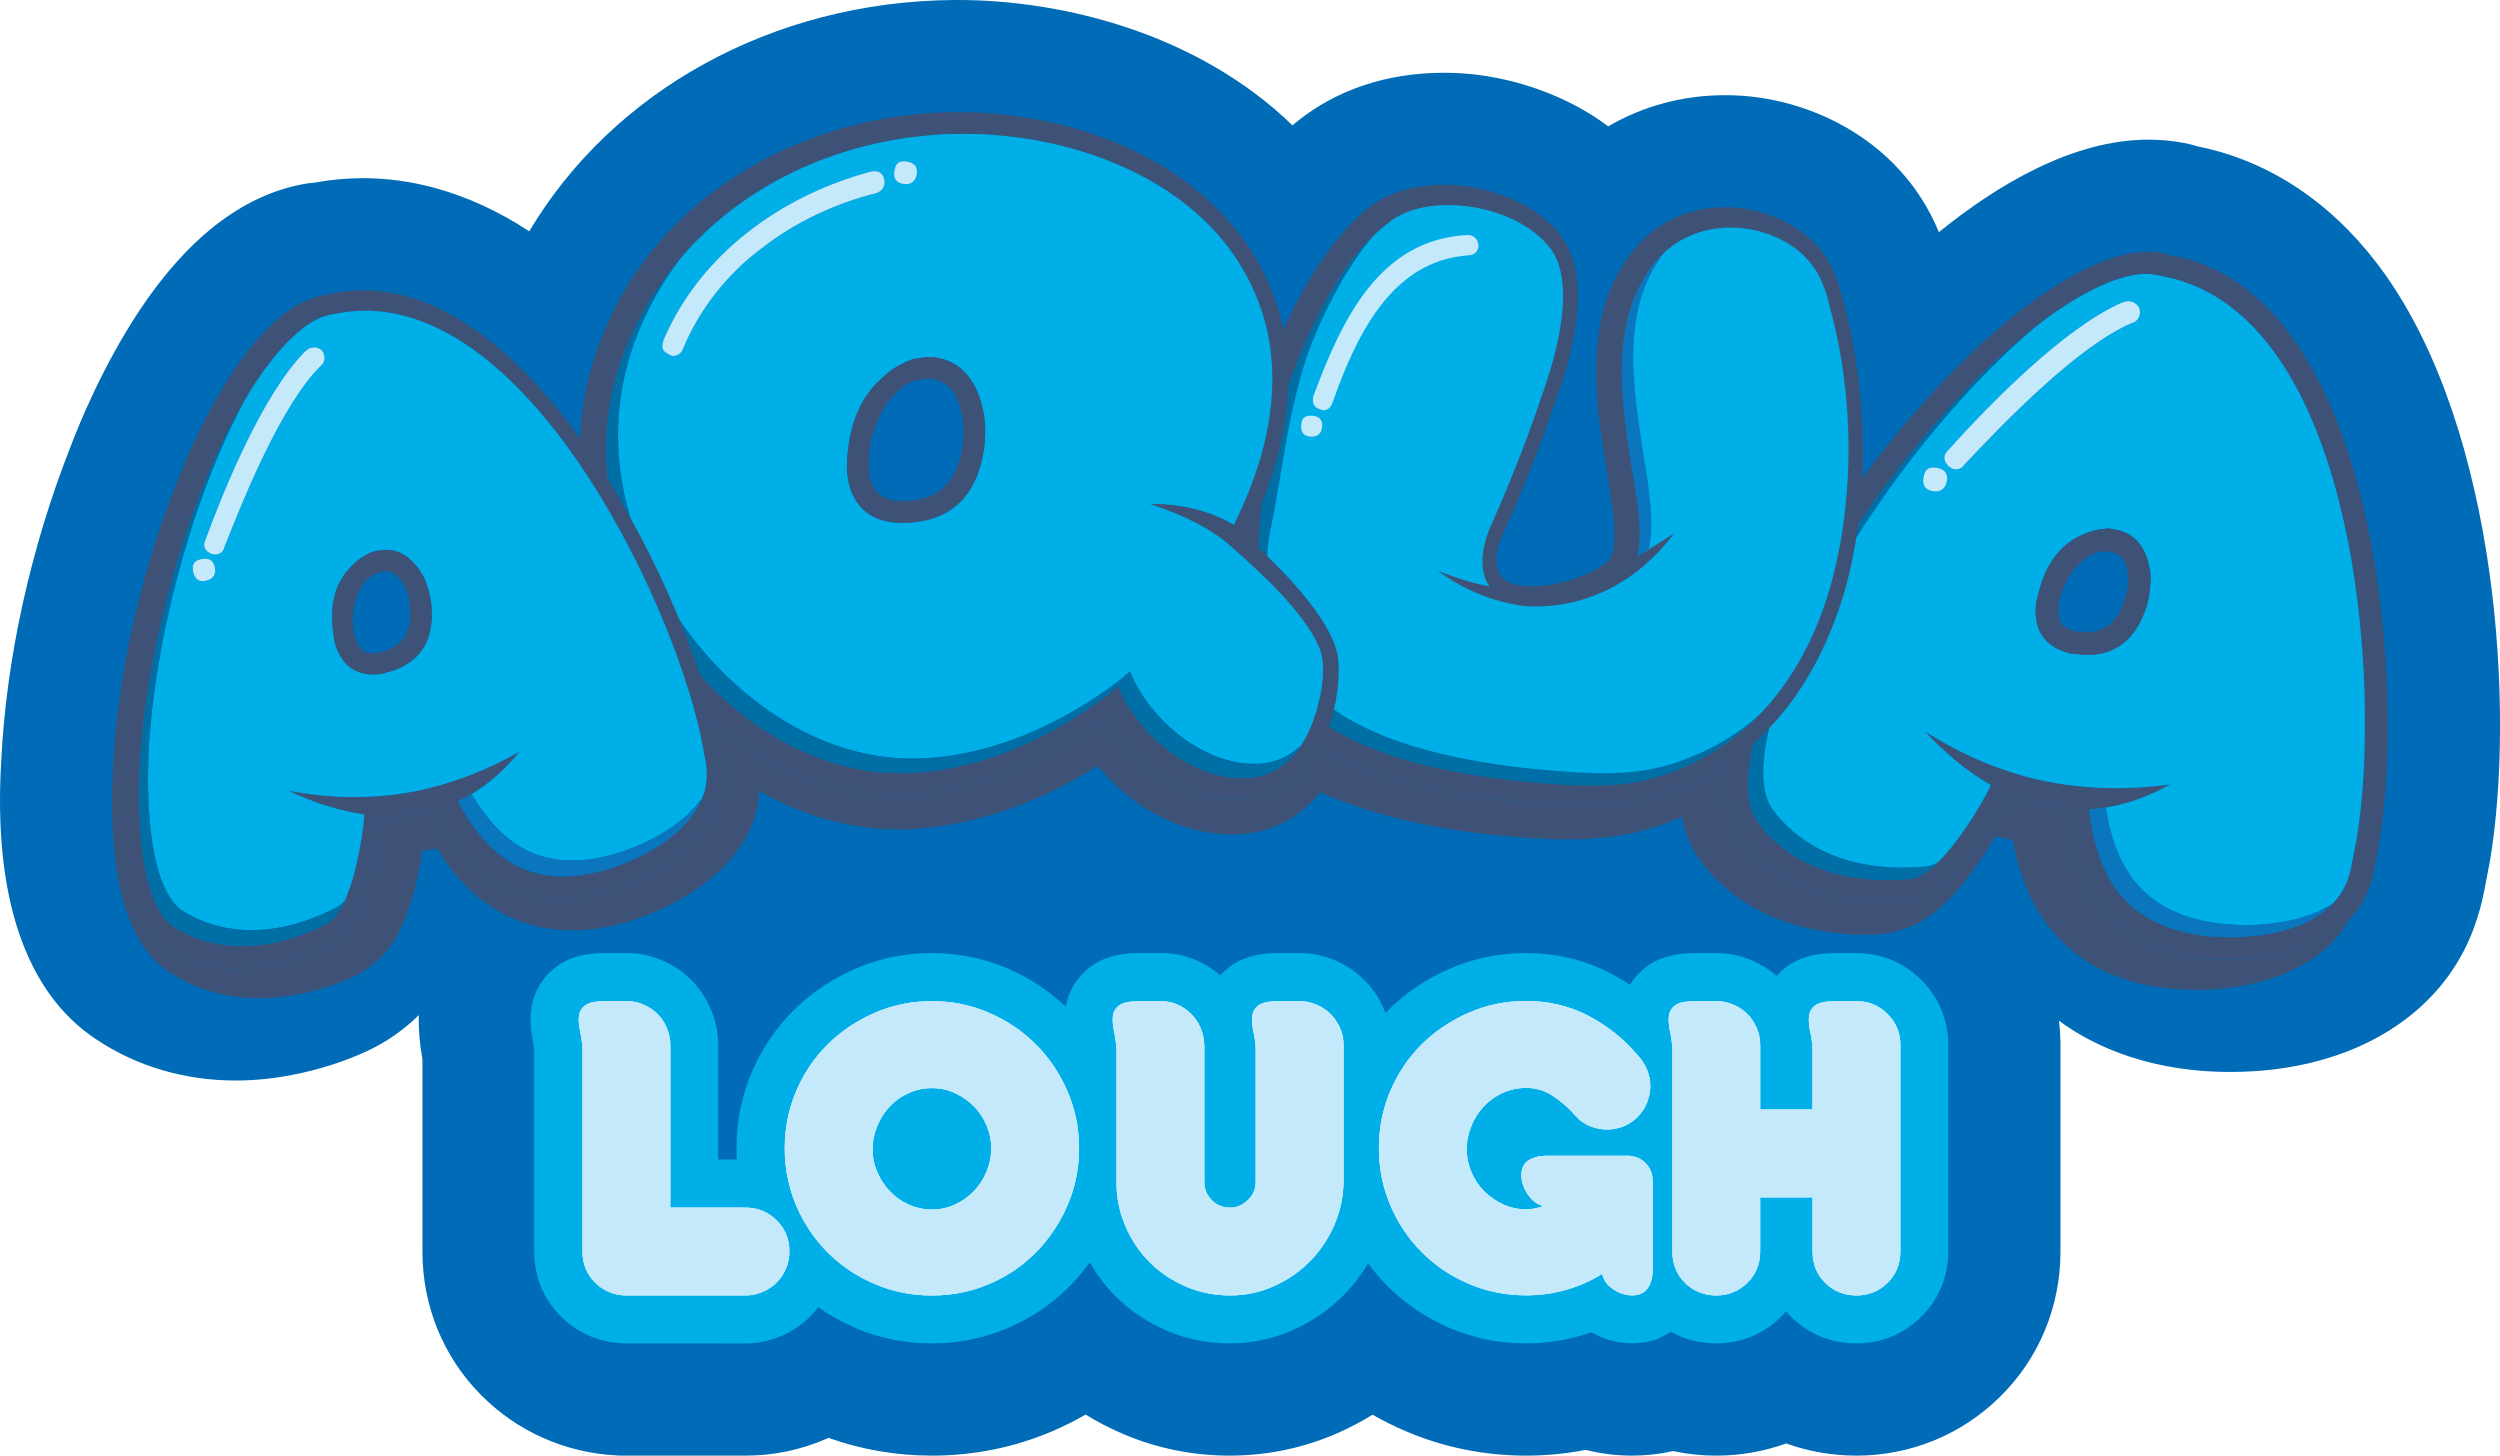 <svg xmlns="http://www.w3.org/2000/svg" id="Layer_2" viewBox="0 0 442.56 257.68"><defs><style>      .cls-1 {        fill: #006cb7;      }      .cls-2 {        fill: #c3e9fb;      }      .cls-3 {        fill: #006fa6;      }      .cls-4 {        fill: #5598d2;      }      .cls-5 {        fill: #00afe7;      }      .cls-6 {        fill: #3d5276;      }      .cls-7 {        fill: #0a76bd;      }    </style></defs><g id="Layer_1-2" data-name="Layer_1"><g><path class="cls-1" d="M421.89,48.13c-8.62-11.96-19.93-19.6-32.82-22.21-.79-.25-1.61-.45-2.44-.61-2.04-.39-4.16-.59-6.31-.59-13.43,0-26.85,8.07-37.09,16.38-1.7-4.14-4.38-8.7-9.02-13.09-6.81-6.39-16.28-10.43-25.97-11.07-.94-.06-1.89-.09-2.83-.09-7.48,0-14.57,1.92-20.71,5.52-8.02-6.04-17.96-8.86-25.77-9.38-1.11-.07-2.23-.11-3.33-.11-10.06,0-19.09,3.02-26.12,8.74,0,0-.51.43-.68.57C212.17,6.06,188.44,0,169.57,0h-.85c-31.92.3-60.19,16.03-75.03,40.94-11.26-7.36-21.51-9.4-29.41-9.4-2.83,0-5.67.26-8.47.77-.8.06-1.6.17-2.39.33-10.62,2.07-20.3,9.6-28.77,22.38-6.4,9.66-10.62,19.97-12.18,24.1C5.4,97.06,1.06,116.8.22,134.74c-1.45,24,4.34,41.01,16.77,49.22,7.15,4.79,15.69,7.32,24.71,7.32,3.28,0,6.64-.33,10-.99,4.81-.94,9.28-2.36,13.24-4.21,3.47-1.61,6.55-3.77,9.2-6.38-.07,2.57.15,5.18.64,7.79v34.07c0,9.56,3.65,18.54,10.25,25.26,6.37,6.5,14.91,10.34,24.05,10.82l.74.04h22.16c4.9,0,9.67-.98,14.19-2.92.17-.07.34-.15.51-.22,5.82,2.08,11.96,3.14,18.29,3.14,7.41,0,14.56-1.45,21.24-4.29,2.06-.88,4.05-1.87,5.97-2.98,2.1,1.3,4.3,2.44,6.6,3.42,5.98,2.56,12.36,3.85,18.95,3.85s13.12-1.36,19.17-4.04c2.11-.94,4.14-2.01,6.08-3.21,1.9,1.09,3.88,2.08,5.93,2.95,6.69,2.85,13.84,4.3,21.25,4.3,3.57,0,7.1-.34,10.54-1.02,2.69.68,5.46,1.02,8.23,1.02,2.47,0,4.89-.27,7.24-.8,2.5.53,5.06.8,7.65.8,4.28,0,8.46-.74,12.38-2.16,3.92,1.42,8.12,2.16,12.43,2.16,9.55,0,18.56-3.68,25.36-10.35,6.94-6.81,10.76-15.97,10.76-25.77v-36.55c0-1.45-.1-2.89-.26-4.31,5.35,3.91,11.75,6.64,19.06,8.03,3.59.69,7.39,1.03,11.28,1.03h0c21.89,0,38.6-10.48,43.75-27.39.72-2.2,1.11-4.23,1.4-5.76l.73-3.82.08-.42c4.42-26.28,1.48-75.99-18.89-104.24Z"></path><path class="cls-6" d="M387.26,169.23c-13.61-2.59-20.17-12.24-21.39-25.79l-1.81-.5c-.3-.06-.46-.09-.64.03-1.83-.35-3.64-.85-5.45-1.35l-2.11-.56c-1.84,2.98-6.22,11.02-11.13,15.16-2.48,2.22-5.4,3.41-8.61,3.59-3.2.18-6.47-.12-9.68-.73-7.34-1.4-14.12-4.91-18.45-11.28-2.07-2.95-2.74-7.35-2.17-12.7-3.31,2.21-7,4.04-11.14,5.37-6.77,2.18-13.82,2.26-20.97,1.79-12.51-.83-25.22-2.91-36.62-7.95-1.29-.55-2.47-1.2-3.61-1.89-2.9,5.21-7.59,9.11-14.2,9.17-9.67.09-18.51-6.23-23.5-14.38-10.65,7.69-24.14,13.32-37.24,13.44-11.91.11-22.82-4.7-31.82-12.36-.15-.12-.28-.25-.42-.37.11.45.22.91.32,1.34l.7,3.57c.22,1.14.45,2.28.49,3.31,1.19,12.21-13.36,20.38-23.64,22.38-12.7,2.47-21.74-3.62-27.5-14.94l-1.74.19c-.28.05-.43.08-.54.25-1.71.33-3.45.53-5.19.72l-2.03.24c-.56,3.22-1.57,11.71-4.39,17.01-1.38,2.79-3.5,4.83-6.22,6.1-2.71,1.27-5.65,2.14-8.65,2.73-6.85,1.33-13.95.64-19.92-3.38-5.24-3.43-8.03-12.79-8.12-25.23-.09,10.36,1.52,24.25,10,29.79,4.64,3.12,10.02,4.71,16.02,4.71,2.26,0,4.59-.23,6.94-.69,3.51-.68,6.72-1.69,9.52-3.01,3.65-1.7,6.53-4.52,8.26-8.02,2.34-4.39,3.49-10.19,4.19-14.42.82-.1,1.68-.21,2.54-.35,5.83,9.49,14.05,14.48,23.95,14.48h0c2,0,4.08-.21,6.19-.62,10.52-2.05,26.34-10.36,26.92-24.07,7.76,4.45,16.1,6.81,24.58,6.81h.43c11.25-.1,23.75-4.16,34.92-11.24,6.2,7.59,14.97,12.15,23.82,12.15h.24c6.6-.06,11.71-3.04,15.34-7.47,10.14,4.47,22.29,7.12,37.16,8.1,2.42.16,4.56.24,6.55.24,5.91,0,11.02-.72,15.62-2.2,1.61-.52,3.15-1.14,4.67-1.8.46,2.57,1.33,4.96,2.78,7.04,4.59,6.75,11.85,11.24,21,12.99,2.95.56,5.8.85,8.47.85.71,0,1.41-.02,2.1-.06,4.23-.23,8.14-1.86,11.2-4.61,4.11-3.46,7.59-8.87,9.96-12.8,1,.27,2.04.54,3.12.77,2.37,14.1,10.86,23.17,24.21,25.71,2.57.49,5.42.75,8.25.75,10.15,0,21.9-3.37,26.97-12.34-6.8,6.87-19.77,8.02-28.52,6.35Z"></path><path class="cls-6" d="M383.81,45.12c-.46-.09-.43-.24-.89-.33-12.69-2.42-31.26,14.33-39.66,23.51-13.3,14.1-24.02,30.44-30.58,44.89-7.16,15.12-9.18,28.2-4.69,34.6,4.33,6.37,11.11,9.88,18.45,11.28,3.21.61,6.48.92,9.68.73,3.21-.18,6.13-1.36,8.61-3.59,4.91-4.14,9.29-12.18,11.13-15.16l2.11.56c1.8.5,3.61,1,5.45,1.35.18-.12.34-.09.64-.03l1.81.5c1.22,13.55,7.78,23.2,21.39,25.79,11.01,2.1,28.73-.23,32.4-12.84.36-1.04.59-2.27.83-3.49l.73-3.82c4.78-28.41-.62-98.21-37.41-103.95ZM417.2,148.47l-.67,3.52c-.2,1.07-.44,2.29-.79,3.34-.9,2.85-2.77,5-5.17,6.61-.04.02-.07.05-.11.07-.85.56-1.75,1.06-2.72,1.49-.08.04-.16.06-.24.1-.81.35-1.66.65-2.53.91-.24.07-.47.15-.71.22-.81.22-1.64.4-2.48.56-.5.09-.99.17-1.49.24-.33.05-.67.08-1,.12-3.97.45-7.97.29-11.18-.32-12.08-2.3-16.92-10.2-18.31-22.03.02,0,.05,0,.07,0,0-.01,0-.02,0-.03,4.97-.32,9.69-1.8,14.31-4.4-7.32.98-14.43.89-21.62-.48-3.82-.73-7.56-1.92-11.24-3.41-3.68-1.49-7.27-3.44-10.52-5.49,3.55,3.84,7.24,6.92,11.66,9.51-1.93,4.01-7.95,13.95-12.72,16.13-.08.04-.16.09-.24.12-.05.02-.09.03-.14.04-.3.12-.6.23-.89.28-3.88.37-7.66.28-11.33-.42-6.27-1.19-12.16-4.38-16.06-9.72-3.5-4.94-1.12-16.54,5.19-30.55,8.89-19.31,26.53-43.38,44.26-57.18-.03.02-.05.05-.08.07,1.18-.92,2.37-1.8,3.55-2.63,9.83-6.68,15.05-6.96,17.34-6.52,1.46.26,1.6.3,1.6.3,34.25,6.53,38.82,72.37,34.28,99.56Z"></path><path class="cls-4" d="M339.48,155.23s-.09.02-.14.04c.05-.02.09-.02.14-.04Z"></path><path class="cls-4" d="M400.28,165.52c-.33.05-.67.08-1,.12.33-.04.67-.07,1-.12Z"></path><path class="cls-4" d="M404.25,164.73c-.81.22-1.64.4-2.48.56.84-.15,1.67-.34,2.48-.56Z"></path><path class="cls-5" d="M382.93,48.92s-1.05-.22-1.53-.29c-2.29-.44-7.57-.17-17.41,6.51-1.18.83-2.37,1.71-3.55,2.63-16.78,14.05-33.08,36.62-41.51,54.93-6.31,14.01-8.68,25.6-5.19,30.55,3.9,5.34,9.79,8.53,16.06,9.72,3.67.7,7.46.78,11.33.42.6-.1,1.26-.33,1.9-.71-1.11,1.1-2.25,1.94-3.31,2.45,4.77-2.18,10.79-12.11,12.72-16.13-4.42-2.59-8.11-5.66-11.66-9.51,3.25,2.05,6.84,4,10.52,5.49,3.68,1.49,7.41,2.68,11.24,3.41,7.19,1.37,14.3,1.46,21.62.48-4.62,2.61-9.33,4.08-14.31,4.4,0,.01,0,.02,0,.03.98-.07,1.94-.2,2.9-.36,1.67,10.8,6.57,18.04,18.01,20.22,6.4,1.22,15.97.79,22.14-3.18-.7.73-1.49,1.39-2.35,1.97,2.4-1.61,4.27-3.76,5.17-6.61.36-1.04.59-2.27.79-3.34l.67-3.52c4.55-27.19-.02-93.03-34.28-99.56ZM344.63,85.2c-.26,1.38-1.17,2-2.55,1.74-1.38-.26-1.84-1.14-1.58-2.52.26-1.38.99-1.87,2.36-1.61,1.38.26,2.02,1.02,1.76,2.39ZM347.72,82.3c-.45.7-1.12.89-1.89.75-.15-.03-.43-.24-.86-.48-.92-.96-1.05-1.94-.09-2.87,7.43-8.25,20.62-21.74,30.81-26.14l.34-.09c.18-.12.67-.19,1.13-.1.77.15,1.17.54,1.54,1.09.41,1.19-.1,2.2-.98,2.67l-.33.09c-9.49,4.05-22.32,17.3-29.66,25.09ZM380.09,107.01c-1.75,5.85-5.41,9.27-11.52,8.9-.77-.15-1.4-.11-2.17-.26-3.03-.73-5.37-2.6-5.89-5.71-.23-1.31-.27-2.75.18-4.25,1.29-5.94,4.07-8.89,6.74-10.45,1.58-.8,3.13-1.46,4.9-1.6l.49-.07c.49-.06.95.02,1.71.17,4.13.79,5.84,4.28,6.18,8.31-.02,1.74-.18,3.45-.63,4.95Z"></path><path class="cls-4" d="M407.49,163.59c-.81.35-1.66.65-2.53.91.87-.26,1.72-.56,2.53-.91Z"></path><path class="cls-4" d="M410.46,162.01c-.85.56-1.76,1.06-2.72,1.49.97-.43,1.87-.93,2.72-1.49Z"></path><path class="cls-2" d="M342.87,82.81c-1.38-.26-2.1.23-2.36,1.61-.26,1.38.2,2.26,1.58,2.52,1.38.26,2.29-.36,2.55-1.74.26-1.38-.38-2.13-1.76-2.39Z"></path><path class="cls-2" d="M377.71,57.12c.88-.47,1.39-1.48.98-2.67-.37-.55-.77-.94-1.54-1.09-.46-.09-.95-.02-1.13.1l-.34.09c-10.19,4.4-23.38,17.89-30.81,26.14-.97.92-.84,1.9.09,2.87.43.24.71.45.86.48.77.15,1.43-.05,1.89-.75,7.35-7.79,20.17-21.04,29.66-25.09l.33-.09Z"></path><path class="cls-6" d="M374.54,93.75c-.77-.15-1.22-.23-1.71-.17l-.49.07c-1.77.14-3.32.79-4.9,1.6-2.67,1.55-5.45,4.51-6.74,10.45-.45,1.5-.4,2.94-.18,4.25.52,3.11,2.86,4.98,5.89,5.71.77.15,1.4.11,2.17.26,6.11.37,9.77-3.05,11.52-8.9.45-1.5.61-3.21.63-4.95-.34-4.03-2.05-7.52-6.18-8.31ZM376.18,105.95c-1.36,4.65-4.28,6.63-8.86,5.76-.77-.15-1.35-.42-1.9-.84-.58-.27-.93-.97-.93-1.76-.19-.67-.17-1.61.04-2.69.17-.92.53-1.96,1.07-3.13,1.53-3.03,4.52-6.27,8.04-5.6,2.29.44,3.01,2.48,3.09,4.55.13.97-.11,2.2-.55,3.7Z"></path><path class="cls-7" d="M327.19,155.1c-6.27-1.19-12.16-4.38-16.06-9.72-3.5-4.94-1.12-16.54,5.19-30.55,8.87-19.26,26.43-43.26,44.12-57.07.03-.02.05-.05.08-.07-17.73,13.79-35.37,37.87-44.26,57.18-6.31,14.01-8.68,25.6-5.19,30.55,3.9,5.34,9.79,8.53,16.06,9.72,3.67.7,7.46.78,11.33.42.29-.05.59-.16.89-.28-.28.1-.55.19-.82.24-3.88.37-7.66.28-11.33-.42Z"></path><path class="cls-7" d="M339.73,155.11c-.08.04-.16.09-.24.12.08-.03.16-.08.24-.12Z"></path><path class="cls-3" d="M341.13,153.37c-3.88.37-7.66.28-11.33-.42-6.27-1.19-12.16-4.38-16.06-9.72-3.5-4.94-1.12-16.54,5.19-30.55,8.43-18.31,24.73-40.88,41.51-54.93-17.68,13.81-35.25,37.81-44.12,57.07-6.31,14.01-8.68,25.6-5.19,30.55,3.9,5.34,9.79,8.53,16.06,9.72,3.67.7,7.46.78,11.33.42.27-.04.54-.13.82-.24.05-.02.09-.02.14-.04.08-.03.16-.09.24-.12,1.05-.51,2.45-1.33,3.31-2.45-.64.38-1.3.61-1.9.71Z"></path><path class="cls-7" d="M410.57,161.93s-.07.05-.11.07c.04-.02.07-.05.11-.07Z"></path><path class="cls-7" d="M407.74,163.5c-.08.03-.16.06-.24.1.08-.03.16-.06.24-.1Z"></path><path class="cls-7" d="M388.17,165.28c-12.07-2.3-16.91-10.18-18.3-22-.02,0-.05,0-.07,0,1.39,11.83,6.22,19.73,18.31,22.03,3.21.61,7.21.77,11.18.32-3.95.44-7.93.25-11.11-.36Z"></path><path class="cls-7" d="M404.96,164.51c-.24.07-.47.15-.71.22.24-.07.47-.15.71-.22Z"></path><path class="cls-7" d="M401.77,165.28c-.49.09-.99.17-1.49.24.5-.07.99-.15,1.49-.24Z"></path><path class="cls-7" d="M390.8,163.17c-11.44-2.18-16.34-9.42-18.01-20.22-.96.15-1.92.29-2.9.36,1.39,11.81,6.23,19.7,18.3,22,3.19.61,7.16.8,11.11.36.33-.04.67-.07,1-.12.5-.07.99-.15,1.49-.24.84-.16,1.67-.33,2.48-.56.24-.07.47-.15.71-.22.87-.27,1.72-.56,2.53-.91.08-.03.16-.06.24-.1.96-.43,1.87-.93,2.72-1.49.04-.02.07-.05.11-.07.86-.58,2.47-2.04,2.35-1.97-6.17,3.97-15.74,4.4-22.14,3.18Z"></path><path class="cls-6" d="M257.61,32.78c7.15.47,16.04,3.96,19.61,10.41,4.46,7.75.87,20.22-1.85,27.91l-.32.67c-2.61,8.12-6.04,16.17-8.63,21.94-1.44,2.94-1.87,5.26-1.29,6.96.53,2.38,2.98,2.96,5.18,3.1,4.4.29,10.45-1.51,14.08-4.18,2.34-1.92,1.37-8.06.09-15.87-2.06-12.7-4.83-29.32,5.87-40.76,4.31-4.55,10.38-6.63,16.57-6.22,4.95.33,10.07,2.32,13.71,5.74,3.77,3.57,4.78,7.08,5.97,11.99,3.95,15.32,4.53,33.72,0,49.99-4.81,16.39-14.58,30.38-31.93,36-6.77,2.18-13.82,2.26-20.97,1.79-12.51-.83-25.22-2.91-36.62-7.95-15.45-6.55-19-23.77-18.7-38.8.38-11.99,3.43-24.63,8-35.38,4.39-10.07,9.62-18.14,15.61-23.13,4.24-3.45,9.97-4.59,15.61-4.22Z"></path><path class="cls-5" d="M275.23,138.72c6.46.43,13.08.59,19.44-1.62,15.83-5.44,25.1-18.23,29.42-33.54,4.34-15.6,4-33.43.14-48.05l-.66-2.53c-.22-.84-.44-1.69-.81-2.4-2.2-6.36-8.88-9.84-15.06-10.25-5.09-.34-10.16,1.26-13.73,5.03-9.53,10.42-6.81,25.65-4.98,37.79,1.11,6.15,1.87,11.45.92,15.25,1.15-.62,2.3-1.37,3.31-1.99l3.17-2c-6.5,8.54-15.67,13.6-26.67,12.87-5.06-.75-10.06-2.46-15.19-6.25,3.23,1.32,6.34,2.22,9.21,2.82-.52-.59-.87-1.44-1.08-2.42-.54-2.25-.21-5.26,1.56-9.01,2.6-5.9,5.9-13.97,8.48-21.67,2.2-6.07,6.89-20.53,1.52-27.1-3.71-4.53-10.31-6.9-15.95-7.27-4.81-.32-9.56.47-12.93,3.42-5.68,4.46-10.63,12.42-14.55,21.68-4.57,10.61-7.43,22.57-7.79,34.15-.34,11.44,1.75,21.66,7.5,28.67,2.17,2.63,5.21,4.76,8.96,6.53,10.83,5.42,26.31,7.27,35.8,7.9Z"></path><path class="cls-2" d="M234.05,75.5c-.08,1.24-.82,1.88-2.05,1.8s-1.74-.81-1.66-2.04.67-1.75,1.91-1.67c1.24.08,1.89.68,1.81,1.92Z"></path><path class="cls-2" d="M234.11,72.61c-.14,0-.4-.17-.54-.18-.94-.34-1.31-1.05-1.09-2.28,4.86-12.93,11.37-27.83,27.44-28.56,2.2.15,2.54,3.35.18,3.6-14,.87-20.16,14.68-24.24,26.15-.34.94-.92,1.32-1.74,1.27Z"></path><path class="cls-3" d="M277.26,136.6c-9.49-.63-24.97-2.48-35.8-7.9-3.75-1.77-6.78-3.9-8.96-6.53-5.75-7.01-9.92-17.93-7.45-29.1,1.81-8.23,3.17-23.1,7.74-33.71,2.96-6.98,6.5-13.22,10.49-17.78-4.87,4.63-9.14,11.79-12.61,19.98-4.57,10.61-7.43,22.57-7.79,34.15-.34,11.44,1.75,21.66,7.5,28.67,2.17,2.63,5.21,4.76,8.96,6.53,10.83,5.42,26.31,7.27,35.8,7.9,6.46.43,13.08.59,19.44-1.62,6.97-2.4,12.48-6.03,17.05-10.85-4.16,3.82-9.03,6.62-14.93,8.65-6.36,2.2-12.98,2.04-19.44,1.62Z"></path><path class="cls-7" d="M291.88,97.24c.94-3.8.25-10.07-.86-16.21-1.74-11.6-4.48-25.99,3.62-36.34-.31.28-.46.45-.75.75-9.53,10.42-6.81,25.65-4.98,37.79,1.11,6.15,1.87,11.45.92,15.25l2.05-1.24Z"></path><path class="cls-6" d="M236.92,117.02c-.52-7.59-12.38-18.49-16.28-22.03,10.38-20.49,9.03-37.74,1.03-50.32-10.88-17.32-33.12-25-52.77-24.82-26.19.24-51.96,14.31-62.01,38.96-5.97,14.19-5.25,28.33-.37,41.24,4.12,10.68,11.05,20.74,20.2,28.25,9,7.65,19.91,12.47,31.82,12.36,13.09-.12,26.59-5.75,37.24-13.44,4.99,8.14,13.83,14.46,23.5,14.38,10.72-.1,16.43-10.27,17.53-19.81.14-1.79.27-3.42.11-4.76ZM234.01,121.36c-.83,5.6-3.03,11.76-7.75,14.66-.07.04-.13.09-.2.13-.13.08-.28.14-.41.21-1.57.86-3.4,1.38-5.54,1.4-8.63.08-17.18-6.69-21.12-14.09l-1.06-2.22-1.71,1.45s-.01,0-.02.01l-.04.04c-10.5,7.98-23.39,13.76-36.49,13.88-22.03.2-41.25-18.53-48.57-37.96-4.72-12.01-5.44-25.4.24-38.55,1.2-2.81,2.63-5.47,4.23-7.99.39-.62.82-1.21,1.23-1.81.36-.52.71-1.04,1.09-1.54.63-.85,1.3-1.67,1.98-2.49.13-.16.25-.32.38-.48-.04.05-.07.11-.11.16.42-.49.81-1,1.24-1.48,12.08-13.51,30.03-20.82,48.63-20.99,18.31-.17,39.51,6.93,49.48,23.07,7.25,11.69,8.43,27.01-1.06,46.15-4.64-2.79-10.01-3.78-14.92-3.73,6.57,2.17,10.46,4.37,13.46,6.72l1.2,1.03c2.85,2.5,5.55,5.01,7.81,7.37,4.06,4.28,7.97,9.3,8.15,12.87.16,1.19.02,2.53-.11,4.17Z"></path><path class="cls-4" d="M115.57,52.32c.39-.62.81-1.21,1.23-1.81-.41.6-.84,1.19-1.23,1.81Z"></path><path class="cls-4" d="M196.2,122.91s.01,0,.02-.01l1.71-1.45h0s-1.73,1.47-1.73,1.47Z"></path><path class="cls-4" d="M226.06,136.15c-.13.08-.28.14-.41.21.14-.07.28-.14.41-.21Z"></path><path class="cls-4" d="M117.89,48.97c.64-.85,1.3-1.68,1.98-2.49-.68.81-1.35,1.63-1.98,2.49Z"></path><path class="cls-5" d="M225.97,104.31c-2.26-2.36-4.96-4.87-7.81-7.37l-1.2-1.03c-3-2.35-6.89-4.55-13.46-6.72,4.91-.04,10.28.95,14.92,3.73,9.5-19.14,8.32-34.46,1.06-46.15-9.97-16.13-31.17-23.23-49.48-23.07-18.6.17-36.55,7.48-48.63,20.99-.43.47-.82.99-1.24,1.48-2.66,3.53-4.92,7.41-6.71,11.6-5.68,13.15-4.96,26.54-.24,38.55,7.32,19.43,26.54,38.16,48.57,37.96,13.1-.12,25.99-5.9,36.49-13.88l1.77-1.51,1.06,2.23c3.94,7.41,12.48,14.17,21.12,14.09,3.37-.03,5.99-1.25,8.01-3.16-1.06,1.59-2.36,2.96-3.95,3.96,4.72-2.9,6.93-9.06,7.75-14.66.13-1.64.27-2.98.11-4.17-.18-3.57-4.09-8.6-8.15-12.87ZM158.34,30.17c.23-1.32.92-1.8,2.24-1.57,1.32.23,1.95.94,1.72,2.26-.23,1.32-1.09,1.92-2.41,1.69-1.32-.23-1.77-1.07-1.54-2.39ZM120.93,61.7c-.32,1-1.51,1.7-2.45,1.08-1.54-.72-1.26-1.43-1.08-2.45,6.46-15.34,20.99-25.79,36.83-29.97,1.25-.23,2.08.21,2.31,1.46.12.17.1.32.02.76-.13.73-.53,1.27-1.34,1.58-7.11,1.78-14.33,5.04-20.47,9.86-6.08,4.52-10.95,10.77-13.82,17.68ZM174.34,78.29c-.96,8.94-5.52,14.19-14.46,14.27-4.02.04-7.46-1.42-9.13-5.42-.61-1.63-.92-3.42-.8-5.5.38-7.59,3.16-12.08,6.12-14.64,1.62-1.65,3.55-2.71,5.63-3.47h.3c1.04-.16,1.78-.32,2.23-.32,5.36-.05,8.52,3.94,9.61,8.69.62,2.23.64,4.16.5,6.4Z"></path><path class="cls-6" d="M164.23,63.2c-.45,0-1.19.16-2.23.32h-.3c-2.08.77-4,1.82-5.63,3.48-2.95,2.56-5.74,7.05-6.12,14.64-.13,2.08.19,3.87.8,5.5,1.67,4,5.11,5.46,9.13,5.42,8.93-.08,13.5-5.33,14.46-14.27.13-2.24.11-4.17-.5-6.4-1.08-4.75-4.25-8.74-9.61-8.69ZM170.47,78.03c-.53,6.55-3.77,10.6-10.47,10.67-2.53.02-4.62-.7-5.68-3.08-.46-1.04-.62-2.23-.48-3.86-.04-4.61,1.99-10.14,5.83-13.15,1.33-1.05,2.82-1.51,4.6-1.53,3.43-.03,5.24,2.63,5.86,5.75.46,1.63.48,3.42.35,5.2Z"></path><path class="cls-2" d="M159.88,32.55c1.32.23,2.18-.37,2.41-1.69.23-1.32-.4-2.03-1.72-2.26-1.32-.23-2.01.25-2.24,1.57-.23,1.32.22,2.15,1.54,2.39Z"></path><path class="cls-2" d="M156.56,32.58c.08-.44.1-.59-.02-.76-.23-1.25-1.06-1.7-2.31-1.46-15.84,4.18-30.37,14.63-36.83,29.97-.18,1.03-.45,1.73,1.08,2.45.95.62,2.13-.08,2.45-1.08,2.87-6.9,7.74-13.15,13.82-17.68,6.13-4.82,13.36-8.09,20.47-9.86.81-.31,1.21-.85,1.34-1.58Z"></path><path class="cls-7" d="M226.26,136.02c-.07.04-.13.09-.2.13.07-.04.13-.09.2-.13Z"></path><path class="cls-7" d="M116.8,50.52c.36-.52.71-1.04,1.09-1.54-.38.5-.73,1.03-1.09,1.54Z"></path><path class="cls-7" d="M120.25,46.01c-.13.15-.25.32-.38.48.09-.11.18-.21.27-.32.04-.05.07-.11.11-.16Z"></path><path class="cls-7" d="M199.05,123.61l-1.06-2.23-.06.05,1.06,2.22c3.94,7.41,12.48,14.17,21.12,14.09,2.15-.02,3.97-.54,5.54-1.4-1.56.83-3.37,1.33-5.48,1.35-8.63.08-17.18-6.69-21.12-14.09Z"></path><path class="cls-7" d="M111.16,98.81c-4.72-12.01-5.44-25.4.24-38.55,1.19-2.79,2.59-5.43,4.17-7.94-1.61,2.52-3.04,5.17-4.23,7.99-5.68,13.15-4.96,26.54-.24,38.55,7.32,19.43,26.54,38.16,48.57,37.96,13.1-.12,25.99-5.9,36.49-13.88l.04-.04c-10.49,7.98-23.38,13.75-36.47,13.87-22.03.2-41.25-18.53-48.57-37.96Z"></path><path class="cls-3" d="M230.21,132.06c-2.02,1.9-4.64,3.13-8.01,3.16-8.63.08-17.18-6.69-21.12-14.09l-1.06-2.23-1.77,1.51c-10.5,7.98-23.39,13.76-36.49,13.88-22.03.2-41.25-18.53-48.57-37.96-4.72-12.01-5.44-25.4.24-38.55,1.78-4.19,4.05-8.07,6.71-11.6-.09.11-.18.21-.27.32-.68.81-1.35,1.64-1.98,2.49-.37.5-.73,1.03-1.09,1.54-.42.6-.84,1.19-1.23,1.81-1.58,2.5-2.99,5.15-4.17,7.94-5.68,13.15-4.96,26.54-.24,38.55,7.32,19.43,26.28,38.18,48.57,38.01,13.09-.1,25.98-5.94,36.48-13.92l1.73-1.47h0s1.12,2.35,1.12,2.35c3.94,7.41,12.42,14.05,21.05,13.97,2.11-.02,3.98-.57,5.54-1.4.14-.07.28-.13.41-.21.07-.04,1.14-.8,1.21-.84,1.59-1,2.77-2.78,2.94-3.25Z"></path><path class="cls-6" d="M127.8,136.14c-.05-1.03-.27-2.17-.49-3.31l-.7-3.57c-5.72-26.29-34.63-84.96-68.52-77.17-.43.08-.69.16-1.12.24-11.85,2.31-21.9,23.05-26.01,33.93-6.64,16.85-10.27,34.74-10.94,49.54-.96,15.59,1.83,27.64,7.94,31.64,5.97,4.02,13.07,4.72,19.92,3.38,3-.58,5.94-1.45,8.65-2.73,2.72-1.27,4.84-3.31,6.22-6.1,2.82-5.29,3.83-13.79,4.39-17.01l2.03-.24c1.74-.19,3.48-.39,5.19-.72.11-.17.26-.2.54-.25l1.74-.19c5.76,11.33,14.8,17.42,27.5,14.94,10.28-2,24.83-10.17,23.64-22.38ZM121.98,145.09c-.06.07-.13.15-.19.22-.27.32-.55.64-.85.94-.32.33-.65.64-1,.96-.1.09-.19.17-.29.26-.44.38-.89.75-1.36,1.1-.02.02-.05.03-.07.05-4.15,3.12-9.45,5.2-13.67,6.02-11.28,2.2-18.21-2.97-23.52-12.75.02-.01.04-.03.07-.04,0,0,0-.02-.01-.02,4.2-2,7.78-4.92,10.88-8.79-6.01,3.39-12.21,5.78-18.91,7.09-3.57.7-7.22.96-10.93.94-3.71-.01-7.5-.46-11.03-1.11,4.41,2.1,8.68,3.49,13.41,4.2-.29,4.18-2.08,15.01-5.51,18.48-.03.03-.06.07-.08.1-.08.08-.16.13-.24.2-.18.16-.36.34-.56.45-3.23,1.66-6.54,2.9-9.97,3.57-5.85,1.14-12.06.42-17.3-2.86-4.75-3.07-6.71-13.95-6.1-28.29,1.01-19.83,7.95-46.83,18.54-64.95-.04.08-.09.17-.13.25.74-1.27,1.49-2.5,2.26-3.68,6.21-9.21,10.7-11.27,12.84-11.68.42-.08,1.43-.28,1.43-.28,31.97-6.23,58.79,49.29,64.28,74.44l.64,3.28c.19,1,.42,2.14.47,3.17.21,2.8-.68,5.32-2.22,7.56,0,.01-.02.02-.02.03-.26.38-.54.76-.85,1.12Z"></path><path class="cls-4" d="M119.95,147.21c-.09.09-.19.17-.29.26.1-.08.19-.17.29-.26Z"></path><path class="cls-4" d="M58.92,162.74c-.08.08-.16.13-.24.2.08-.07.16-.12.24-.2Z"></path><path class="cls-4" d="M118.3,148.57s-.05.03-.07.05c.02-.02.05-.03.07-.05Z"></path><path class="cls-4" d="M122.83,143.97c-.26.38-.55.76-.85,1.12.3-.37.58-.74.85-1.12Z"></path><path class="cls-4" d="M121.79,145.31c-.27.32-.55.64-.85.94.3-.3.57-.62.85-.94Z"></path><path class="cls-5" d="M106.13,151.82c5.98-1.16,14.12-4.86,18.1-10.44-.36.89-.82,1.74-1.37,2.56,1.54-2.24,2.43-4.76,2.22-7.56-.05-1.03-.28-2.17-.47-3.17l-.64-3.28c-5.49-25.16-32.31-80.67-64.28-74.44,0,0-.71.14-1.43.28-2.14.42-6.63,2.48-12.84,11.68-.77,1.18-1.52,2.41-2.26,3.68-9.63,18-15.89,43.13-16.85,61.88-.61,14.34,1.36,25.22,6.1,28.29,5.24,3.28,11.45,4,17.3,2.86,3.43-.67,6.74-1.91,9.97-3.57.48-.29.76-.35,1.19-.9-.6,1.38-1.1,2.17-1.87,2.98,3.43-3.47,5.22-14.3,5.51-18.48-4.73-.71-9-2.1-13.41-4.2,3.53.64,7.32,1.09,11.03,1.11,3.71.02,7.36-.25,10.93-.94,6.71-1.31,12.91-3.7,18.91-7.09-3.1,3.86-6.68,6.78-10.88,8.79,0,0,0,.02.01.02.82-.4,1.6-.85,2.38-1.31,5.2,8.79,11.96,13.36,22.64,11.28ZM36.42,102.83c-1.28.25-1.99-.35-2.24-1.64-.25-1.28.21-1.96,1.49-2.21,1.29-.25,2.11.18,2.36,1.46.25,1.29-.32,2.14-1.61,2.39ZM56.98,64.6l-.25.2c-6.82,6.81-13.35,22.75-17.02,32.06-.15.77-.66,1.16-1.38,1.3-.14.03-.46-.06-.91-.12-1.14-.52-1.59-1.32-1.07-2.46,3.58-9.74,10.34-26.01,17.65-33.37l.26-.2c.11-.17.51-.4.94-.48.71-.14,1.2.06,1.71.41.77.89.68,1.94.07,2.66ZM69.46,118.76c-.71.14-1.26.39-1.97.53-2.88.41-5.56-.4-7.09-2.91-.65-1.06-1.19-2.29-1.32-3.74-.94-5.59.44-9.12,2.22-11.4,1.09-1.25,2.21-2.35,3.7-3.09l.4-.23c.4-.22.83-.31,1.54-.45,3.85-.75,6.55,1.69,8.25,5.06.59,1.52,1.04,3.06,1.17,4.51.52,5.68-1.47,9.92-6.9,11.71Z"></path><path class="cls-6" d="M75.19,102.53c-1.7-3.37-4.39-5.81-8.25-5.06-.71.14-1.14.22-1.54.45l-.4.23c-1.49.73-2.6,1.84-3.7,3.09-1.78,2.27-3.16,5.8-2.22,11.4.13,1.46.67,2.69,1.32,3.74,1.53,2.52,4.21,3.33,7.09,2.91.71-.14,1.26-.39,1.97-.53,5.43-1.8,7.42-6.04,6.9-11.71-.13-1.46-.58-3-1.17-4.51ZM66.9,115.56c-.71.14-1.31.1-1.94-.07-.6-.03-1.14-.52-1.42-1.21-.4-.51-.71-1.34-.9-2.34-.17-.86-.22-1.88-.16-3.08.27-3.16,1.74-7.01,5.03-7.65,2.14-.42,3.47,1.11,4.26,2.87.45.8.67,1.94.81,3.4.43,4.51-1.41,7.24-5.69,8.07Z"></path><path class="cls-2" d="M35.67,98.97c-1.28.25-1.74.93-1.49,2.21.25,1.29.96,1.89,2.24,1.64,1.29-.25,1.86-1.1,1.61-2.39-.25-1.28-1.07-1.71-2.36-1.46Z"></path><path class="cls-2" d="M55.2,61.54c-.43.08-.83.31-.94.48l-.26.2c-7.31,7.35-14.06,23.63-17.65,33.37-.52,1.14-.07,1.94,1.07,2.46.46.06.77.15.91.12.71-.14,1.23-.54,1.38-1.3,3.67-9.31,10.19-25.25,17.02-32.06l.25-.2c.6-.71.7-1.77-.07-2.66-.51-.34-.99-.55-1.71-.41Z"></path><path class="cls-7" d="M48.2,166.91c-5.85,1.14-12.06.42-17.3-2.86-4.75-3.07-6.71-13.95-6.1-28.29,1.01-19.72,7.87-46.52,18.36-64.63.04-.08.09-.17.13-.25-10.59,18.11-17.53,45.12-18.54,64.95-.61,14.34,1.36,25.22,6.1,28.29,5.24,3.28,11.45,4,17.3,2.86,3.43-.67,6.74-1.91,9.97-3.57.19-.12.37-.29.56-.45-.17.14-.33.29-.51.39-3.23,1.66-6.54,2.9-9.97,3.57Z"></path><path class="cls-7" d="M59,162.65s-.06.07-.08.1c.03-.03.06-.07.08-.1Z"></path><path class="cls-3" d="M59.68,160.58c-3.23,1.66-6.54,2.9-9.97,3.57-5.85,1.14-12.06.42-17.3-2.86-4.75-3.07-6.71-13.95-6.1-28.29.96-18.75,7.22-43.88,16.85-61.88-10.49,18.11-17.36,44.92-18.36,64.63-.61,14.34,1.36,25.22,6.1,28.29,5.24,3.28,11.45,4,17.3,2.86,3.43-.67,6.74-1.91,9.97-3.57.17-.11.34-.25.51-.39.08-.07.16-.12.24-.2.03-.03.06-.07.08-.1.76-.81,1.46-1.92,2.07-3.3-.43.55-.9.93-1.39,1.22Z"></path><path class="cls-7" d="M121.98,145.09c-.06.07-.13.15-.19.22.06-.07.13-.15.19-.22Z"></path><path class="cls-7" d="M120.95,146.25c-.32.33-.65.65-1,.96.34-.31.68-.63,1-.96Z"></path><path class="cls-7" d="M122.83,143.97s.02-.02.02-.03c0,.01-.02.02-.02.03Z"></path><path class="cls-7" d="M81.11,141.85s-.04.03-.07.04c5.31,9.78,12.24,14.95,23.52,12.75,4.22-.82,9.52-2.91,13.67-6.02-4.15,3.09-9.42,5.15-13.62,5.96-11.27,2.2-18.2-2.96-23.51-12.73Z"></path><path class="cls-7" d="M119.66,147.46c-.44.38-.89.75-1.36,1.1.47-.35.93-.72,1.36-1.1Z"></path><path class="cls-7" d="M124.23,141.38c-3.97,5.59-12.12,9.28-18.1,10.44-10.68,2.08-17.44-2.5-22.64-11.28-.78.47-1.56.92-2.38,1.31,5.31,9.76,12.24,14.92,23.51,12.73,4.19-.82,9.47-2.88,13.62-5.96.02-.02.05-.03.07-.05.47-.35.92-.72,1.36-1.1.1-.08.19-.17.29-.26.35-.31.68-.63,1-.96.3-.31.58-.62.85-.94.06-.07.13-.15.19-.22.3-.37.58-.74.85-1.12,0-.01.02-.02.02-.03.55-.81,1.02-1.67,1.37-2.56Z"></path><path class="cls-5" d="M340.13,173.49c-3.12-3.12-7.1-4.76-11.51-4.76h-3.56c-2.39,0-5.9.25-8.83,2.45-.63.47-1.2,1-1.71,1.57-1.28-1.11-2.73-2.02-4.35-2.72-2.02-.87-4.17-1.31-6.36-1.31h-3.56c-2.39,0-5.9.25-8.83,2.45-1.18.88-2.14,1.96-2.88,3.17-1.08-.72-2.2-1.39-3.36-2-4.58-2.4-9.64-3.62-15.03-3.62-4.74,0-9.29.93-13.52,2.77-4.12,1.79-7.79,4.26-10.9,7.33-.16.16-.31.32-.47.49-.12-.32-.23-.64-.38-.96-.88-1.93-2.08-3.63-3.58-5.07-1.48-1.43-3.21-2.55-5.14-3.35-1.97-.81-4.03-1.22-6.12-1.22h-3.56c-2.39,0-5.9.25-8.83,2.45-.61.46-1.16.96-1.65,1.51-2.96-2.59-6.61-3.96-10.61-3.96h-3.56c-2.39,0-5.9.25-8.83,2.45-2.32,1.75-3.84,4.22-4.34,7.03-2.94-2.78-6.36-5.04-10.2-6.7-4.23-1.84-8.78-2.77-13.52-2.77s-9.29.93-13.52,2.77c-4.12,1.79-7.79,4.26-10.9,7.33-3.15,3.11-5.65,6.81-7.43,10.98-1.8,4.21-2.71,8.74-2.71,13.46,0,.67.02,1.34.06,2h-3.31v-20.27c0-2.2-.44-4.34-1.31-6.37-.84-1.96-2-3.69-3.46-5.15-1.45-1.45-3.18-2.61-5.14-3.46-2.02-.87-4.17-1.31-6.36-1.31h-3.56c-2.39,0-5.9.25-8.83,2.45-2.56,1.92-4.14,4.71-4.47,7.87-.18,1.71-.05,3.53.36,5.4.1.47.18.95.21,1.41v35.7c0,4.39,1.59,8.32,4.58,11.37,2.92,2.98,6.7,4.67,10.92,4.9h.22s21.64.01,21.64.01c2.2,0,4.34-.44,6.37-1.31,1.96-.84,3.69-2,5.14-3.46.51-.51.97-1.07,1.41-1.64,2.04,1.45,4.25,2.69,6.61,3.7,4.21,1.8,8.74,2.71,13.47,2.71s9.25-.91,13.46-2.71c4.17-1.78,7.87-4.28,10.98-7.43,1.29-1.31,2.47-2.71,3.54-4.21,1.26,2.19,2.76,4.21,4.54,5.98,2.59,2.59,5.64,4.64,9.08,6.11,3.5,1.5,7.26,2.26,11.16,2.26s7.63-.79,11.14-2.34c3.38-1.5,6.38-3.55,8.94-6.1,1.71-1.71,3.18-3.64,4.42-5.74,1.05,1.45,2.21,2.81,3.48,4.08,3.13,3.13,6.83,5.62,10.99,7.39,4.21,1.8,8.74,2.71,13.47,2.71,3.27,0,6.47-.45,9.52-1.33.69-.2,1.36-.42,2.03-.65,2.24,1.3,4.72,1.98,7.23,1.98s4.93-.72,6.86-2.05c2.39,1.34,5.1,2.05,8.02,2.05,4.38,0,8.34-1.61,11.46-4.67.33-.32.64-.65.93-.99.27.32.56.63.87.94,3.09,3.09,7.09,4.72,11.55,4.72s8.35-1.61,11.46-4.67c3.15-3.1,4.82-7.11,4.82-11.61v-36.55c0-4.41-1.65-8.39-4.77-11.51Z"></path><g><g><path class="cls-2" d="M118.66,213.78h13.31c2.15,0,3.98.74,5.5,2.23,1.52,1.49,2.27,3.34,2.27,5.54,0,1.1-.21,2.12-.62,3.06-.41.94-.97,1.75-1.65,2.44-.69.69-1.52,1.24-2.48,1.65-.97.41-1.97.62-3.02.62h-21.42c-2.1-.11-3.86-.9-5.29-2.36-1.43-1.46-2.15-3.27-2.15-5.42v-35.97c-.06-.99-.19-1.98-.41-2.98-.22-.99-.29-1.89-.21-2.69.08-.8.46-1.45,1.12-1.94.66-.5,1.9-.74,3.72-.74h3.56c1.05,0,2.05.21,3.02.62.96.41,1.79.97,2.48,1.65.69.69,1.24,1.52,1.65,2.48.41.96.62,1.97.62,3.02v28.78Z"></path><path class="cls-2" d="M138.92,203.28c0-3.58.67-6.96,2.03-10.13,1.35-3.17,3.21-5.93,5.58-8.27,2.37-2.34,5.14-4.2,8.31-5.58,3.17-1.38,6.55-2.07,10.13-2.07s6.96.69,10.13,2.07c3.17,1.38,5.93,3.24,8.27,5.58,2.34,2.34,4.2,5.1,5.58,8.27,1.38,3.17,2.07,6.55,2.07,10.13s-.69,6.96-2.07,10.13c-1.38,3.17-3.24,5.94-5.58,8.31-2.34,2.37-5.1,4.23-8.27,5.58-3.17,1.35-6.55,2.03-10.13,2.03s-6.96-.67-10.13-2.03c-3.17-1.35-5.94-3.21-8.31-5.58-2.37-2.37-4.23-5.14-5.58-8.31-1.35-3.17-2.03-6.55-2.03-10.13ZM154.47,203.45c0,1.43.28,2.78.83,4.05.55,1.27,1.29,2.4,2.23,3.39.94.99,2.05,1.78,3.35,2.36,1.29.58,2.66.87,4.09.87s2.78-.29,4.05-.87c1.27-.58,2.38-1.36,3.35-2.36.96-.99,1.72-2.15,2.27-3.47.55-1.32.83-2.7.83-4.13s-.28-2.8-.83-4.09c-.55-1.29-1.31-2.43-2.27-3.39-.97-.96-2.08-1.74-3.35-2.32-1.27-.58-2.62-.87-4.05-.87s-2.8.29-4.09.87c-1.3.58-2.41,1.36-3.35,2.36-.94.99-1.68,2.15-2.23,3.47-.55,1.32-.83,2.7-.83,4.13Z"></path><path class="cls-2" d="M197.63,185.58c-.06-.99-.19-1.98-.41-2.98-.22-.99-.29-1.89-.21-2.69.08-.8.46-1.45,1.12-1.94.66-.5,1.9-.74,3.72-.74h3.56c2.09,0,3.89.73,5.38,2.19,1.49,1.46,2.29,3.32,2.4,5.58v24.23c0,1.27.44,2.34,1.32,3.23.88.88,1.96,1.32,3.23,1.32,1.16,0,2.2-.44,3.14-1.32.94-.88,1.41-1.96,1.41-3.23v-23.65c-.06-.99-.19-1.98-.41-2.98-.22-.99-.29-1.89-.21-2.69.08-.8.46-1.45,1.12-1.94.66-.5,1.9-.74,3.72-.74h3.56c.99,0,1.96.19,2.89.58.94.39,1.76.92,2.48,1.61.72.69,1.29,1.52,1.74,2.48.44.97.66,2,.66,3.1v24.23c-.06,2.76-.62,5.35-1.7,7.77-1.08,2.43-2.52,4.55-4.34,6.37s-3.94,3.27-6.37,4.34c-2.43,1.08-4.99,1.61-7.69,1.61s-5.36-.52-7.81-1.57c-2.45-1.05-4.59-2.48-6.41-4.3s-3.25-3.96-4.3-6.41c-1.05-2.45-1.57-5.06-1.57-7.81v-23.65Z"></path><path class="cls-2" d="M269.33,208.08c0-1.27.43-2.16,1.28-2.69.85-.52,1.92-.79,3.18-.79h14.31c1.27,0,2.33.43,3.18,1.28.85.85,1.28,1.92,1.28,3.18v15.79c0,1.27-.29,2.33-.87,3.18-.58.86-1.5,1.28-2.77,1.28-1.16,0-2.27-.36-3.35-1.08-1.08-.72-1.72-1.63-1.94-2.73-1.93,1.21-4.04,2.15-6.33,2.81-2.29.66-4.67.99-7.15.99-3.58,0-6.96-.67-10.13-2.03-3.17-1.35-5.94-3.21-8.31-5.58-2.37-2.37-4.23-5.14-5.58-8.31-1.35-3.17-2.03-6.55-2.03-10.13s.67-6.96,2.03-10.13c1.35-3.17,3.21-5.93,5.58-8.27,2.37-2.34,5.14-4.2,8.31-5.58,3.17-1.38,6.55-2.07,10.13-2.07,4.02,0,7.72.88,11.08,2.65,3.36,1.77,6.26,4.08,8.68,6.95.72.77,1.27,1.63,1.65,2.56.38.94.58,1.9.58,2.89s-.19,1.97-.58,2.94c-.39.96-.94,1.81-1.65,2.52-.77.77-1.63,1.34-2.56,1.7-.94.36-1.89.54-2.85.54s-1.93-.18-2.89-.54c-.96-.36-1.81-.92-2.52-1.7-.22-.17-.5-.47-.83-.91-1.05-1.1-2.25-2.08-3.6-2.94-1.35-.85-2.85-1.28-4.51-1.28-1.43,0-2.8.29-4.09.87-1.3.58-2.41,1.36-3.35,2.36-.94.99-1.68,2.15-2.23,3.47-.55,1.32-.83,2.7-.83,4.13s.27,2.8.83,4.09c.55,1.3,1.31,2.43,2.27,3.39.96.96,2.08,1.74,3.35,2.32,1.27.58,2.62.87,4.05.87.55,0,1.09-.05,1.61-.17.52-.11,1.03-.25,1.53-.41-1.1-.22-2.04-.9-2.81-2.03-.77-1.13-1.16-2.27-1.16-3.43Z"></path><path class="cls-2" d="M320.85,211.96h-9.26v9.59c0,2.21-.76,4.05-2.27,5.54-1.52,1.49-3.35,2.23-5.5,2.23s-4.05-.74-5.54-2.23c-1.49-1.49-2.23-3.33-2.23-5.54v-35.97c-.06-.99-.19-1.98-.41-2.98-.22-.99-.29-1.89-.21-2.69.08-.8.46-1.45,1.12-1.94.66-.5,1.9-.74,3.72-.74h3.56c1.05,0,2.05.21,3.02.62.96.41,1.79.97,2.48,1.65.69.69,1.24,1.52,1.65,2.48.41.96.62,1.97.62,3.02v11.41h9.26v-10.83c-.06-.99-.19-1.98-.41-2.98-.22-.99-.29-1.89-.21-2.69.08-.8.46-1.45,1.12-1.94.66-.5,1.9-.74,3.72-.74h3.56c2.15,0,3.98.76,5.5,2.27,1.52,1.52,2.27,3.35,2.27,5.5v36.55c0,2.21-.76,4.05-2.27,5.54-1.52,1.49-3.35,2.23-5.5,2.23s-4.05-.74-5.54-2.23-2.23-3.33-2.23-5.54v-9.59Z"></path></g><g><path class="cls-2" d="M118.66,213.78h13.31c2.15,0,3.98.74,5.5,2.23,1.52,1.49,2.27,3.34,2.27,5.54,0,1.1-.21,2.12-.62,3.06-.41.94-.97,1.75-1.65,2.44-.69.69-1.52,1.24-2.48,1.65-.97.41-1.97.62-3.02.62h-21.42c-2.1-.11-3.86-.9-5.29-2.36-1.43-1.46-2.15-3.27-2.15-5.42v-35.97c-.06-.99-.19-1.98-.41-2.98-.22-.99-.29-1.89-.21-2.69.08-.8.46-1.45,1.12-1.94.66-.5,1.9-.74,3.72-.74h3.56c1.05,0,2.05.21,3.02.62.96.41,1.79.97,2.48,1.65.69.69,1.24,1.52,1.65,2.48.41.96.62,1.97.62,3.02v28.78Z"></path><path class="cls-2" d="M138.92,203.28c0-3.58.67-6.96,2.03-10.13,1.35-3.17,3.21-5.93,5.58-8.27,2.37-2.34,5.14-4.2,8.31-5.58,3.17-1.38,6.55-2.07,10.13-2.07s6.96.69,10.13,2.07c3.17,1.38,5.93,3.24,8.27,5.58,2.34,2.34,4.2,5.1,5.58,8.27,1.38,3.17,2.07,6.55,2.07,10.13s-.69,6.96-2.07,10.13c-1.38,3.17-3.24,5.94-5.58,8.31-2.34,2.37-5.1,4.23-8.27,5.58-3.17,1.35-6.55,2.03-10.13,2.03s-6.96-.67-10.13-2.03c-3.17-1.35-5.94-3.21-8.31-5.58-2.37-2.37-4.23-5.14-5.58-8.31-1.35-3.17-2.03-6.55-2.03-10.13ZM154.47,203.45c0,1.43.28,2.78.83,4.05.55,1.27,1.29,2.4,2.23,3.39.94.99,2.05,1.78,3.35,2.36,1.29.58,2.66.87,4.09.87s2.78-.29,4.05-.87c1.27-.58,2.38-1.36,3.35-2.36.96-.99,1.72-2.15,2.27-3.47.55-1.32.83-2.7.83-4.13s-.28-2.8-.83-4.09c-.55-1.29-1.31-2.43-2.27-3.39-.97-.96-2.08-1.74-3.35-2.32-1.27-.58-2.62-.87-4.05-.87s-2.8.29-4.09.87c-1.3.58-2.41,1.36-3.35,2.36-.94.99-1.68,2.15-2.23,3.47-.55,1.32-.83,2.7-.83,4.13Z"></path><path class="cls-2" d="M197.63,185.58c-.06-.99-.19-1.98-.41-2.98-.22-.99-.29-1.89-.21-2.69.08-.8.46-1.45,1.12-1.94.66-.5,1.9-.74,3.72-.74h3.56c2.09,0,3.89.73,5.38,2.19,1.49,1.46,2.29,3.32,2.4,5.58v24.23c0,1.27.44,2.34,1.32,3.23.88.88,1.96,1.32,3.23,1.32,1.16,0,2.2-.44,3.14-1.32.94-.88,1.41-1.96,1.41-3.23v-23.65c-.06-.99-.19-1.98-.41-2.98-.22-.99-.29-1.89-.21-2.69.08-.8.46-1.45,1.12-1.94.66-.5,1.9-.74,3.72-.74h3.56c.99,0,1.96.19,2.89.58.94.39,1.76.92,2.48,1.61.72.69,1.29,1.52,1.74,2.48.44.97.66,2,.66,3.1v24.23c-.06,2.76-.62,5.35-1.7,7.77-1.08,2.43-2.52,4.55-4.34,6.37s-3.94,3.27-6.37,4.34c-2.43,1.08-4.99,1.61-7.69,1.61s-5.36-.52-7.81-1.57c-2.45-1.05-4.59-2.48-6.41-4.3s-3.25-3.96-4.3-6.41c-1.05-2.45-1.57-5.06-1.57-7.81v-23.65Z"></path><path class="cls-2" d="M269.33,208.08c0-1.27.43-2.16,1.28-2.69.85-.52,1.92-.79,3.18-.79h14.31c1.27,0,2.33.43,3.18,1.28.85.85,1.28,1.92,1.28,3.18v15.79c0,1.27-.29,2.33-.87,3.18-.58.86-1.5,1.28-2.77,1.28-1.16,0-2.27-.36-3.35-1.08-1.08-.72-1.72-1.63-1.94-2.73-1.93,1.21-4.04,2.15-6.33,2.81-2.29.66-4.67.99-7.15.99-3.58,0-6.96-.67-10.13-2.03-3.17-1.35-5.94-3.21-8.31-5.58-2.37-2.37-4.23-5.14-5.58-8.31-1.35-3.17-2.03-6.55-2.03-10.13s.67-6.96,2.03-10.13c1.35-3.17,3.21-5.93,5.58-8.27,2.37-2.34,5.14-4.2,8.31-5.58,3.17-1.38,6.55-2.07,10.13-2.07,4.02,0,7.72.88,11.08,2.65,3.36,1.77,6.26,4.08,8.68,6.95.72.77,1.27,1.63,1.65,2.56.38.94.58,1.9.58,2.89s-.19,1.97-.58,2.94c-.39.96-.94,1.81-1.65,2.52-.77.77-1.63,1.34-2.56,1.7-.94.36-1.89.54-2.85.54s-1.93-.18-2.89-.54c-.96-.36-1.81-.92-2.52-1.7-.22-.17-.5-.47-.83-.91-1.05-1.1-2.25-2.08-3.6-2.94-1.35-.85-2.85-1.28-4.51-1.28-1.43,0-2.8.29-4.09.87-1.3.58-2.41,1.36-3.35,2.36-.94.99-1.68,2.15-2.23,3.47-.55,1.32-.83,2.7-.83,4.13s.27,2.8.83,4.09c.55,1.3,1.31,2.43,2.27,3.39.96.96,2.08,1.74,3.35,2.32,1.27.58,2.62.87,4.05.87.55,0,1.09-.05,1.61-.17.52-.11,1.03-.25,1.53-.41-1.1-.22-2.04-.9-2.81-2.03-.77-1.13-1.16-2.27-1.16-3.43Z"></path><path class="cls-2" d="M320.85,211.96h-9.26v9.59c0,2.21-.76,4.05-2.27,5.54-1.52,1.49-3.35,2.23-5.5,2.23s-4.05-.74-5.54-2.23c-1.49-1.49-2.23-3.33-2.23-5.54v-35.97c-.06-.99-.19-1.98-.41-2.98-.22-.99-.29-1.89-.21-2.69.08-.8.46-1.45,1.12-1.94.66-.5,1.9-.74,3.72-.74h3.56c1.05,0,2.05.21,3.02.62.96.41,1.79.97,2.48,1.65.69.69,1.24,1.52,1.65,2.48.41.96.62,1.97.62,3.02v11.41h9.26v-10.83c-.06-.99-.19-1.98-.41-2.98-.22-.99-.29-1.89-.21-2.69.08-.8.46-1.45,1.12-1.94.66-.5,1.9-.74,3.72-.74h3.56c2.15,0,3.98.76,5.5,2.27,1.52,1.52,2.27,3.35,2.27,5.5v36.55c0,2.21-.76,4.05-2.27,5.54-1.52,1.49-3.35,2.23-5.5,2.23s-4.05-.74-5.54-2.23-2.23-3.33-2.23-5.54v-9.59Z"></path></g><g><path class="cls-2" d="M118.66,213.78h13.31c2.15,0,3.98.74,5.5,2.23,1.52,1.49,2.27,3.34,2.27,5.54,0,1.1-.21,2.12-.62,3.06-.41.94-.97,1.75-1.65,2.44-.69.69-1.52,1.24-2.48,1.65-.97.41-1.97.62-3.02.62h-21.42c-2.1-.11-3.86-.9-5.29-2.36-1.43-1.46-2.15-3.27-2.15-5.42v-35.97c-.06-.99-.19-1.98-.41-2.98-.22-.99-.29-1.89-.21-2.69.08-.8.46-1.45,1.12-1.94.66-.5,1.9-.74,3.72-.74h3.56c1.05,0,2.05.21,3.02.62.96.41,1.79.97,2.48,1.65.69.69,1.24,1.52,1.65,2.48.41.96.62,1.97.62,3.02v28.78Z"></path><path class="cls-2" d="M138.92,203.28c0-3.58.67-6.96,2.03-10.13,1.35-3.17,3.21-5.93,5.58-8.27,2.37-2.34,5.14-4.2,8.31-5.58,3.17-1.38,6.55-2.07,10.13-2.07s6.96.69,10.13,2.07c3.17,1.38,5.93,3.24,8.27,5.58,2.34,2.34,4.2,5.1,5.58,8.27,1.38,3.17,2.07,6.55,2.07,10.13s-.69,6.96-2.07,10.13c-1.38,3.17-3.24,5.94-5.58,8.31-2.34,2.37-5.1,4.23-8.27,5.58-3.17,1.35-6.55,2.03-10.13,2.03s-6.96-.67-10.13-2.03c-3.17-1.35-5.94-3.21-8.31-5.58-2.37-2.37-4.23-5.14-5.58-8.31-1.35-3.17-2.03-6.55-2.03-10.13ZM154.47,203.45c0,1.43.28,2.78.83,4.05.55,1.27,1.29,2.4,2.23,3.39.94.99,2.05,1.78,3.35,2.36,1.29.58,2.66.87,4.09.87s2.78-.29,4.05-.87c1.27-.58,2.38-1.36,3.35-2.36.96-.99,1.72-2.15,2.27-3.47.55-1.32.83-2.7.83-4.13s-.28-2.8-.83-4.09c-.55-1.29-1.31-2.43-2.27-3.39-.97-.96-2.08-1.74-3.35-2.32-1.27-.58-2.62-.87-4.05-.87s-2.8.29-4.09.87c-1.3.58-2.41,1.36-3.35,2.36-.94.99-1.68,2.15-2.23,3.47-.55,1.32-.83,2.7-.83,4.13Z"></path><path class="cls-2" d="M197.63,185.58c-.06-.99-.19-1.98-.41-2.98-.22-.99-.29-1.89-.21-2.69.08-.8.46-1.45,1.12-1.94.66-.5,1.9-.74,3.72-.74h3.56c2.09,0,3.89.73,5.38,2.19,1.49,1.46,2.29,3.32,2.4,5.58v24.23c0,1.27.44,2.34,1.32,3.23.88.88,1.96,1.32,3.23,1.32,1.16,0,2.2-.44,3.14-1.32.94-.88,1.41-1.96,1.41-3.23v-23.65c-.06-.99-.19-1.98-.41-2.98-.22-.99-.29-1.89-.21-2.69.08-.8.46-1.45,1.12-1.94.66-.5,1.9-.74,3.72-.74h3.56c.99,0,1.96.19,2.89.58.94.39,1.76.92,2.48,1.61.72.69,1.29,1.52,1.74,2.48.44.97.66,2,.66,3.1v24.23c-.06,2.76-.62,5.35-1.7,7.77-1.08,2.43-2.52,4.55-4.34,6.37s-3.94,3.27-6.37,4.34c-2.43,1.08-4.99,1.61-7.69,1.61s-5.36-.52-7.81-1.57c-2.45-1.05-4.59-2.48-6.41-4.3s-3.25-3.96-4.3-6.41c-1.05-2.45-1.57-5.06-1.57-7.81v-23.65Z"></path><path class="cls-2" d="M269.33,208.08c0-1.27.43-2.16,1.28-2.69.85-.52,1.92-.79,3.18-.79h14.31c1.27,0,2.33.43,3.18,1.28.85.85,1.28,1.92,1.28,3.18v15.79c0,1.27-.29,2.33-.87,3.18-.58.86-1.5,1.28-2.77,1.28-1.16,0-2.27-.36-3.35-1.08-1.08-.72-1.72-1.63-1.94-2.73-1.93,1.21-4.04,2.15-6.33,2.81-2.29.66-4.67.99-7.15.99-3.58,0-6.96-.67-10.13-2.03-3.17-1.35-5.94-3.21-8.31-5.58-2.37-2.37-4.23-5.14-5.58-8.31-1.35-3.17-2.03-6.55-2.03-10.13s.67-6.96,2.03-10.13c1.35-3.17,3.21-5.93,5.58-8.27,2.37-2.34,5.14-4.2,8.31-5.58,3.17-1.38,6.55-2.07,10.13-2.07,4.02,0,7.72.88,11.08,2.65,3.36,1.77,6.26,4.08,8.68,6.95.72.77,1.27,1.63,1.65,2.56.38.94.58,1.9.58,2.89s-.19,1.97-.58,2.94c-.39.96-.94,1.81-1.65,2.52-.77.77-1.63,1.34-2.56,1.7-.94.36-1.89.54-2.85.54s-1.93-.18-2.89-.54c-.96-.36-1.81-.92-2.52-1.7-.22-.17-.5-.47-.83-.91-1.05-1.1-2.25-2.08-3.6-2.94-1.35-.85-2.85-1.28-4.51-1.28-1.43,0-2.8.29-4.09.87-1.3.58-2.41,1.36-3.35,2.36-.94.99-1.68,2.15-2.23,3.47-.55,1.32-.83,2.7-.83,4.13s.27,2.8.83,4.09c.55,1.3,1.31,2.43,2.27,3.39.96.96,2.08,1.74,3.35,2.32,1.27.58,2.62.87,4.05.87.55,0,1.09-.05,1.61-.17.52-.11,1.03-.25,1.53-.41-1.1-.22-2.04-.9-2.81-2.03-.77-1.13-1.16-2.27-1.16-3.43Z"></path><path class="cls-2" d="M320.85,211.96h-9.26v9.59c0,2.21-.76,4.05-2.27,5.54-1.52,1.49-3.35,2.23-5.5,2.23s-4.05-.74-5.54-2.23c-1.49-1.49-2.23-3.33-2.23-5.54v-35.97c-.06-.99-.19-1.98-.41-2.98-.22-.99-.29-1.89-.21-2.69.08-.8.46-1.45,1.12-1.94.66-.5,1.9-.74,3.72-.74h3.56c1.05,0,2.05.21,3.02.62.96.41,1.79.97,2.48,1.65.69.69,1.24,1.52,1.65,2.48.41.96.62,1.97.62,3.02v11.41h9.26v-10.83c-.06-.99-.19-1.98-.41-2.98-.22-.99-.29-1.89-.21-2.69.08-.8.46-1.45,1.12-1.94.66-.5,1.9-.74,3.72-.74h3.56c2.15,0,3.98.76,5.5,2.27,1.52,1.52,2.27,3.35,2.27,5.5v36.55c0,2.21-.76,4.05-2.27,5.54-1.52,1.49-3.35,2.23-5.5,2.23s-4.05-.74-5.54-2.23-2.23-3.33-2.23-5.54v-9.59Z"></path></g></g></g></g></svg>